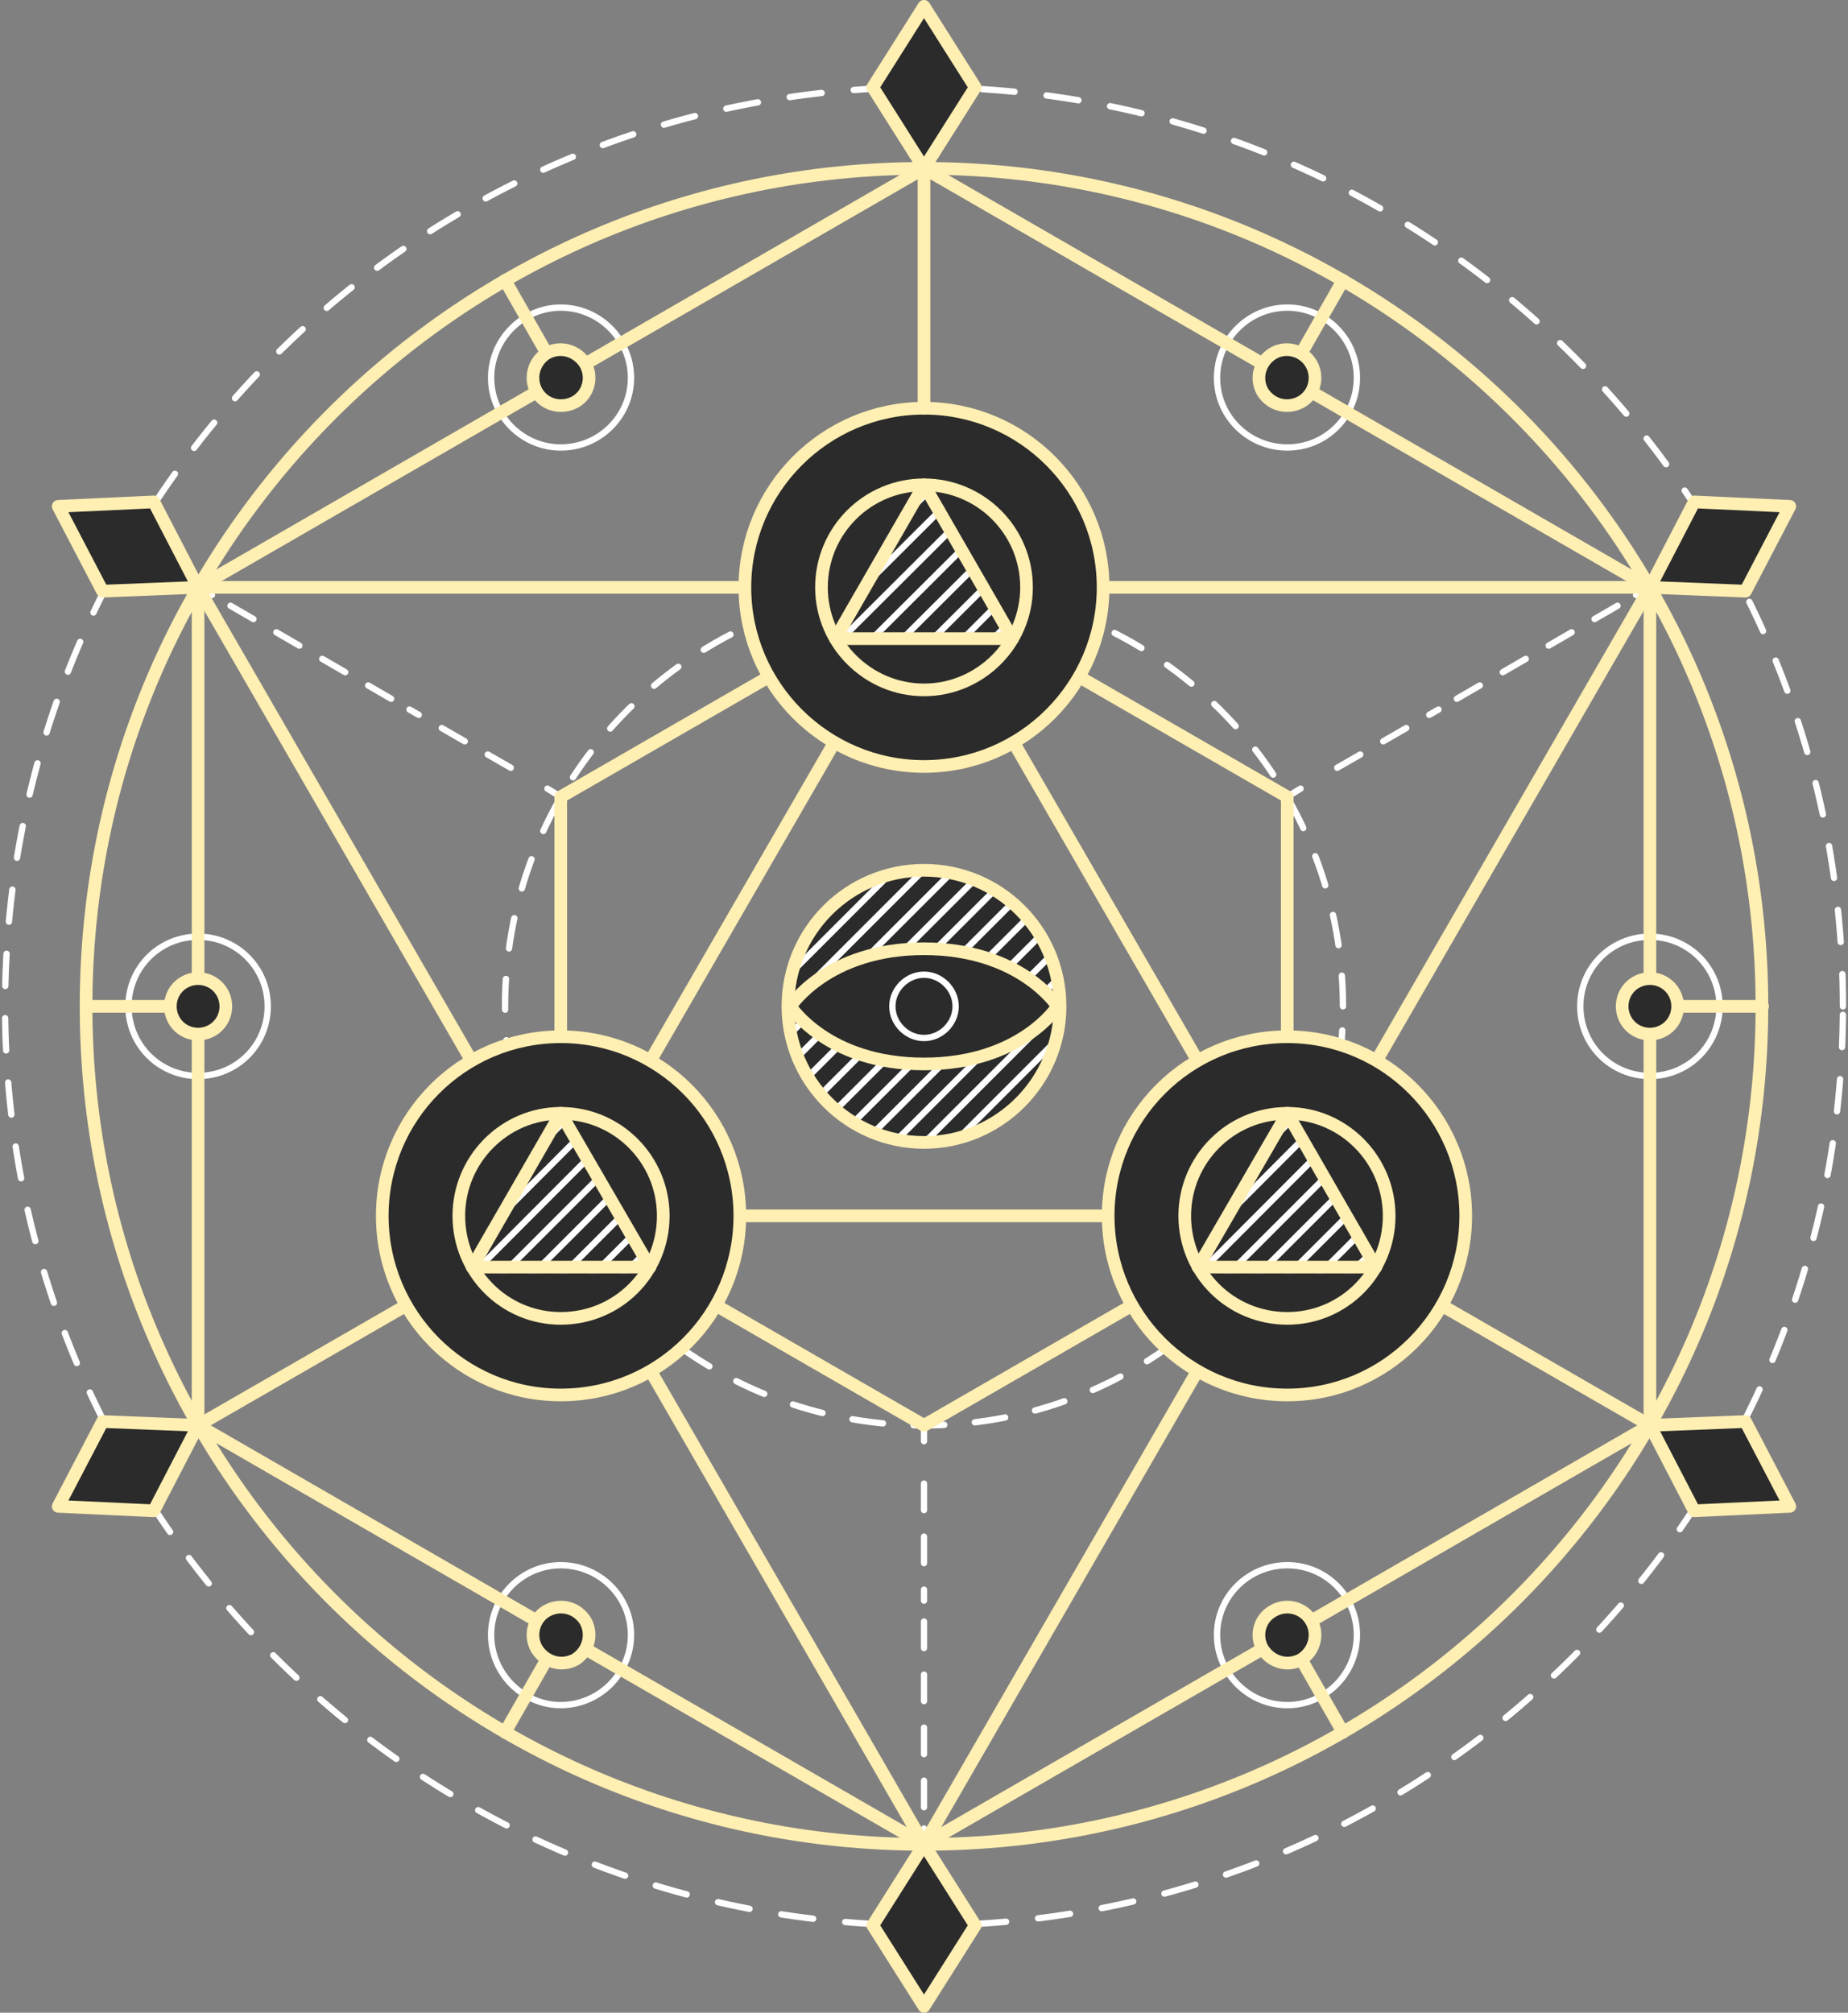 <?xml version="1.0" encoding="UTF-8"?> <svg xmlns="http://www.w3.org/2000/svg" width="292" height="318" viewBox="0 0 292 318" fill="none"><rect x="0" y="0" width="292" height="318" fill="#808080" stroke="none"/> <path d="M99.7 59.7C99.7 53.6 94.7 48.6 88.6 48.6C82.6 48.6 77.6 53.6 77.6 59.7C77.6 65.8 82.6 70.7 88.6 70.7C94.7 70.7 99.7 65.8 99.7 59.7Z" stroke="white" stroke-linecap="round" stroke-linejoin="round"></path> <path d="M42.3 159C42.3 152.9 37.4 148 31.3 148C25.2 148 20.3 152.9 20.3 159C20.3 165.1 25.2 170 31.3 170C37.4 170 42.3 165.1 42.3 159Z" stroke="white" stroke-linecap="round" stroke-linejoin="round"></path> <path d="M99.7 258.3C99.7 252.2 94.7 247.3 88.6 247.3C82.6 247.3 77.6 252.2 77.6 258.3C77.6 264.4 82.6 269.4 88.6 269.4C94.7 269.4 99.7 264.4 99.7 258.3Z" stroke="white" stroke-linecap="round" stroke-linejoin="round"></path> <path d="M214.4 258.3C214.4 252.2 209.5 247.3 203.4 247.3C197.3 247.3 192.3 252.2 192.3 258.3C192.3 264.4 197.3 269.4 203.4 269.4C209.5 269.4 214.4 264.4 214.4 258.3Z" stroke="white" stroke-linecap="round" stroke-linejoin="round"></path> <path d="M271.7 159C271.7 152.9 266.8 148 260.7 148C254.6 148 249.7 152.9 249.7 159C249.7 165.1 254.6 170 260.7 170C266.8 170 271.7 165.1 271.7 159Z" stroke="white" stroke-linecap="round" stroke-linejoin="round"></path> <path d="M214.4 59.7C214.4 53.6 209.5 48.6 203.4 48.6C197.3 48.6 192.3 53.6 192.3 59.7C192.3 65.8 197.3 70.7 203.4 70.7C209.5 70.7 214.4 65.8 214.4 59.7Z" stroke="white" stroke-linecap="round" stroke-linejoin="round"></path> <path d="M88.6 125.9L86.5 124.6" stroke="white" stroke-linecap="round" stroke-linejoin="round"></path> <path d="M80.7 121.3L64.7 112.1" stroke="white" stroke-linecap="round" stroke-linejoin="round" stroke-dasharray="4.19 4.19"></path> <path d="M61.8 110.4L36.4 95.7" stroke="white" stroke-linecap="round" stroke-linejoin="round" stroke-dasharray="4.19 4.19"></path> <path d="M33.5 94L31.3 92.8" stroke="white" stroke-linecap="round" stroke-linejoin="round"></path> <path d="M203.4 125.9L205.5 124.6" stroke="white" stroke-linecap="round" stroke-linejoin="round"></path> <path d="M211.3 121.3L227.3 112.1" stroke="white" stroke-linecap="round" stroke-linejoin="round" stroke-dasharray="4.19 4.19"></path> <path d="M230.2 110.4L255.6 95.7" stroke="white" stroke-linecap="round" stroke-linejoin="round" stroke-dasharray="4.19 4.19"></path> <path d="M258.5 94L260.7 92.8" stroke="white" stroke-linecap="round" stroke-linejoin="round"></path> <path d="M146 225.2V227.7" stroke="white" stroke-linecap="round" stroke-linejoin="round"></path> <path d="M146 234.4V252.9" stroke="white" stroke-linecap="round" stroke-linejoin="round" stroke-dasharray="4.19 4.19"></path> <path d="M146 256.2V285.6" stroke="white" stroke-linecap="round" stroke-linejoin="round" stroke-dasharray="4.19 4.19"></path> <path d="M146 288.9V291.4" stroke="white" stroke-linecap="round" stroke-linejoin="round"></path> <path d="M212.2 159C212.2 122.4 182.6 92.8 146 92.8C109.4 92.8 79.8 122.4 79.8 159C79.8 195.6 109.4 225.2 146 225.2C182.6 225.2 212.2 195.6 212.2 159Z" stroke="white" stroke-linecap="round" stroke-linejoin="round" stroke-dasharray="4.85 4.85"></path> <path d="M278.4 159C278.4 85.9 219.1 26.6 146 26.6C72.9 26.6 13.6 85.9 13.6 159C13.6 232.1 72.9 291.4 146 291.4C219.1 291.4 278.4 232.1 278.4 159Z" stroke="#FFEFB2" stroke-width="2" stroke-linecap="round" stroke-linejoin="round"></path> <path d="M260.7 225.2V92.8L146 26.6L31.3 92.8V225.2L146 291.4L260.7 225.2Z" stroke="#FFEFB2" stroke-width="2" stroke-linecap="round" stroke-linejoin="round"></path> <path d="M146 291.4L31.3 92.8H260.7L146 291.4Z" stroke="#FFEFB2" stroke-width="2" stroke-linecap="round" stroke-linejoin="round"></path> <path d="M203.4 192.1V125.9L146 92.8L88.6 125.9V192.1L146 225.2L203.4 192.1Z" stroke="#FFEFB2" stroke-width="2" stroke-linecap="round" stroke-linejoin="round"></path> <path d="M88.6 192.1H203.4L146 92.8L88.6 192.1Z" stroke="#FFEFB2" stroke-width="2" stroke-linecap="round" stroke-linejoin="round"></path> <path d="M116.9 192.1C116.9 176.5 104.3 163.8 88.6 163.8C73 163.8 60.4 176.5 60.4 192.1C60.4 207.7 73 220.4 88.6 220.4C104.3 220.4 116.9 207.7 116.9 192.1Z" fill="#2B2B2B"></path> <path d="M116.9 192.1C116.9 176.5 104.3 163.8 88.6 163.8C73 163.8 60.4 176.5 60.4 192.1C60.4 207.7 73 220.4 88.6 220.4C104.3 220.4 116.9 207.7 116.9 192.1Z" stroke="#FFEFB2" stroke-width="2" stroke-linecap="round" stroke-linejoin="round"></path> <path d="M104.8 192.1C104.8 183.2 97.6 175.9 88.6 175.9C79.7 175.9 72.5 183.2 72.5 192.1C72.5 201.1 79.7 208.3 88.6 208.3C97.6 208.3 104.8 201.1 104.8 192.1Z" stroke="#FFEFB2" stroke-width="2" stroke-linecap="round" stroke-linejoin="round"></path> <path d="M174.3 92.8C174.3 77.2 161.6 64.5 146 64.5C130.4 64.5 117.7 77.2 117.7 92.8C117.7 108.4 130.4 121.1 146 121.1C161.6 121.1 174.3 108.4 174.3 92.8Z" fill="#2B2B2B"></path> <path d="M174.3 92.8C174.3 77.2 161.6 64.5 146 64.5C130.4 64.5 117.7 77.2 117.7 92.8C117.7 108.4 130.4 121.1 146 121.1C161.6 121.1 174.3 108.4 174.3 92.8Z" stroke="#FFEFB2" stroke-width="2" stroke-linecap="round" stroke-linejoin="round"></path> <path d="M162.2 92.8C162.2 83.8 154.9 76.6 146 76.6C137.1 76.6 129.8 83.8 129.8 92.8C129.8 101.7 137.1 109 146 109C154.9 109 162.2 101.7 162.2 92.8Z" stroke="#FFEFB2" stroke-width="2" stroke-linecap="round" stroke-linejoin="round"></path> <path d="M231.6 192.1C231.6 176.5 219 163.8 203.4 163.8C187.7 163.8 175.1 176.5 175.1 192.1C175.1 207.7 187.7 220.4 203.4 220.4C219 220.4 231.6 207.7 231.6 192.1Z" fill="#2B2B2B"></path> <path d="M231.6 192.1C231.6 176.5 219 163.8 203.4 163.8C187.7 163.8 175.1 176.5 175.1 192.1C175.1 207.7 187.7 220.4 203.4 220.4C219 220.4 231.6 207.7 231.6 192.1Z" stroke="#FFEFB2" stroke-width="2" stroke-linecap="round" stroke-linejoin="round"></path> <path d="M219.5 192.1C219.5 183.2 212.3 175.9 203.4 175.9C194.4 175.9 187.2 183.2 187.2 192.1C187.2 201.1 194.4 208.3 203.4 208.3C212.3 208.3 219.5 201.1 219.5 192.1Z" stroke="#FFEFB2" stroke-width="2" stroke-linecap="round" stroke-linejoin="round"></path> <path d="M291.2 159C291.2 78.8 226.2 13.8 146 13.8C65.8 13.8 0.8 78.8 0.8 159C0.8 239.2 65.8 304.2 146 304.2C226.2 304.2 291.2 239.2 291.2 159Z" stroke="white" stroke-linecap="round" stroke-linejoin="round" stroke-dasharray="5.09 5.09"></path> <path d="M146 1L137.9 13.8L146 26.6L154.1 13.8L146 1Z" fill="#2B2B2B"></path> <path d="M146 1L137.9 13.8L146 26.6L154.1 13.8L146 1Z" stroke="#FFEFB2" stroke-width="2" stroke-linecap="round" stroke-linejoin="round"></path> <path d="M9.2 80L16.2 93.4L31.3 92.8L24.3 79.3L9.2 80Z" fill="#2B2B2B"></path> <path d="M9.2 80L16.2 93.4L31.3 92.8L24.3 79.3L9.2 80Z" stroke="#FFEFB2" stroke-width="2" stroke-linecap="round" stroke-linejoin="round"></path> <path d="M9.2 238L24.3 238.7L31.3 225.2L16.2 224.6L9.2 238Z" fill="#2B2B2B"></path> <path d="M9.2 238L24.3 238.7L31.3 225.2L16.2 224.6L9.2 238Z" stroke="#FFEFB2" stroke-width="2" stroke-linecap="round" stroke-linejoin="round"></path> <path d="M146 317L154.1 304.2L146 291.4L137.9 304.2L146 317Z" fill="#2B2B2B"></path> <path d="M146 317L154.1 304.2L146 291.4L137.9 304.2L146 317Z" stroke="#FFEFB2" stroke-width="2" stroke-linecap="round" stroke-linejoin="round"></path> <path d="M282.8 238L275.8 224.6L260.7 225.2L267.7 238.7L282.8 238Z" fill="#2B2B2B"></path> <path d="M282.8 238L275.8 224.6L260.7 225.2L267.7 238.7L282.8 238Z" stroke="#FFEFB2" stroke-width="2" stroke-linecap="round" stroke-linejoin="round"></path> <path d="M282.8 80L267.7 79.3L260.7 92.8L275.8 93.4L282.8 80Z" fill="#2B2B2B"></path> <path d="M282.8 80L267.7 79.3L260.7 92.8L275.8 93.4L282.8 80Z" stroke="#FFEFB2" stroke-width="2" stroke-linecap="round" stroke-linejoin="round"></path> <path d="M146 64.5V26.6" stroke="#FFEFB2" stroke-width="2" stroke-linecap="round" stroke-linejoin="round"></path> <path d="M64.1 206.3L31.3 225.2" stroke="#FFEFB2" stroke-width="2" stroke-linecap="round" stroke-linejoin="round"></path> <path d="M227.9 206.3L260.7 225.2" stroke="#FFEFB2" stroke-width="2" stroke-linecap="round" stroke-linejoin="round"></path> <path d="M167.5 159C167.5 147.1 157.9 137.5 146 137.5C134.1 137.5 124.5 147.1 124.5 159C124.5 170.8 134.1 180.5 146 180.5C157.9 180.5 167.5 170.8 167.5 159Z" fill="#2B2B2B"></path> <mask id="mask0_164_343" style="mask-type:luminance" maskUnits="userSpaceOnUse" x="124" y="137" width="44" height="44"> <path d="M167.46 159C167.46 147.15 157.85 137.54 146 137.54C134.15 137.54 124.54 147.15 124.54 159C124.54 170.85 134.15 180.46 146 180.46C157.85 180.46 167.46 170.85 167.46 159Z" fill="white"></path> </mask> <g mask="url(#mask0_164_343)"> <path d="M156.3 136.7L123.7 169.3" stroke="white" stroke-linecap="round" stroke-linejoin="round"></path> <path d="M158.7 139.1L126.1 171.7" stroke="white" stroke-linecap="round" stroke-linejoin="round"></path> <path d="M153.9 134.3L121.3 166.9" stroke="white" stroke-linecap="round" stroke-linejoin="round"></path> <path d="M151.5 131.9L118.9 164.5" stroke="white" stroke-linecap="round" stroke-linejoin="round"></path> <path d="M149.1 129.6L116.6 162.1" stroke="white" stroke-linecap="round" stroke-linejoin="round"></path> <path d="M161.1 141.5L128.5 174.1" stroke="white" stroke-linecap="round" stroke-linejoin="round"></path> <path d="M163.5 143.9L130.9 176.5" stroke="white" stroke-linecap="round" stroke-linejoin="round"></path> <path d="M165.9 146.3L133.3 178.9" stroke="white" stroke-linecap="round" stroke-linejoin="round"></path> <path d="M168.3 148.7L135.7 181.3" stroke="white" stroke-linecap="round" stroke-linejoin="round"></path> <path d="M170.7 151.1L138.1 183.7" stroke="white" stroke-linecap="round" stroke-linejoin="round"></path> <path d="M173.1 153.5L140.5 186.1" stroke="white" stroke-linecap="round" stroke-linejoin="round"></path> <path d="M175.4 155.9L142.9 188.4" stroke="white" stroke-linecap="round" stroke-linejoin="round"></path> </g> <path d="M167.5 159C167.5 147.1 157.9 137.5 146 137.5C134.1 137.5 124.5 147.1 124.5 159C124.5 170.8 134.1 180.5 146 180.5C157.9 180.5 167.5 170.8 167.5 159Z" stroke="#FFEFB2" stroke-width="2" stroke-linecap="round" stroke-linejoin="round"></path> <path d="M167.1 159C167.1 159 161.3 168.1 146 168.1C130.7 168.1 124.9 159 124.9 159C124.9 159 130.7 149.9 146 149.9C161.3 149.9 167.1 159 167.1 159Z" fill="#2B2B2B"></path> <path d="M167.1 159C167.1 159 161.3 168.1 146 168.1C130.7 168.1 124.9 159 124.9 159C124.9 159 130.7 149.9 146 149.9C161.3 149.9 167.1 159 167.1 159Z" stroke="#FFEFB2" stroke-width="2" stroke-linecap="round" stroke-linejoin="round"></path> <path d="M151 159C151 156.3 148.7 154 146 154C143.3 154 141 156.3 141 159C141 161.7 143.3 164 146 164C148.7 164 151 161.7 151 159Z" stroke="white" stroke-linecap="round" stroke-linejoin="round"></path> <path d="M160 100.9L146 76.6L132 100.9H160Z" fill="#2B2B2B"></path> <mask id="mask1_164_343" style="mask-type:luminance" maskUnits="userSpaceOnUse" x="131" y="76" width="30" height="25"> <path d="M160.02 100.87L146 76.58L131.98 100.87H160.02Z" fill="white"></path> </mask> <g mask="url(#mask1_164_343)"> <path d="M157.1 72.1L124.5 104.6" stroke="white" stroke-linecap="round" stroke-linejoin="round"></path> <path d="M159.5 74.5L126.9 107" stroke="white" stroke-linecap="round" stroke-linejoin="round"></path> <path d="M154.7 69.7L122.1 102.2" stroke="white" stroke-linecap="round" stroke-linejoin="round"></path> <path d="M152.3 67.3L119.7 99.8" stroke="white" stroke-linecap="round" stroke-linejoin="round"></path> <path d="M149.9 64.9L117.3 97.4" stroke="white" stroke-linecap="round" stroke-linejoin="round"></path> <path d="M161.9 76.9L129.3 109.4" stroke="white" stroke-linecap="round" stroke-linejoin="round"></path> <path d="M164.3 79.3L131.7 111.8" stroke="white" stroke-linecap="round" stroke-linejoin="round"></path> <path d="M166.7 81.7L134.1 114.2" stroke="white" stroke-linecap="round" stroke-linejoin="round"></path> <path d="M169.1 84L136.5 116.6" stroke="white" stroke-linecap="round" stroke-linejoin="round"></path> <path d="M171.4 86.4L138.9 119" stroke="white" stroke-linecap="round" stroke-linejoin="round"></path> <path d="M173.8 88.8L141.3 121.4" stroke="white" stroke-linecap="round" stroke-linejoin="round"></path> <path d="M176.2 91.2L143.7 123.8" stroke="white" stroke-linecap="round" stroke-linejoin="round"></path> </g> <path d="M160 100.9L146 76.6L132 100.9H160Z" stroke="#FFEFB2" stroke-width="2" stroke-linecap="round" stroke-linejoin="round"></path> <path d="M102.7 200.2L88.6 175.9L74.6 200.2H102.7Z" fill="#2B2B2B"></path> <mask id="mask2_164_343" style="mask-type:luminance" maskUnits="userSpaceOnUse" x="74" y="175" width="29" height="26"> <path d="M102.67 200.21L88.65 175.92L74.62 200.21H102.67Z" fill="white"></path> </mask> <g mask="url(#mask2_164_343)"> <path d="M99.7 171.4L67.2 204" stroke="white" stroke-linecap="round" stroke-linejoin="round"></path> <path d="M102.1 173.8L69.6 206.4" stroke="white" stroke-linecap="round" stroke-linejoin="round"></path> <path d="M97.3 169L64.8 201.6" stroke="white" stroke-linecap="round" stroke-linejoin="round"></path> <path d="M94.9 166.6L62.4 199.2" stroke="white" stroke-linecap="round" stroke-linejoin="round"></path> <path d="M92.5 164.2L60 196.8" stroke="white" stroke-linecap="round" stroke-linejoin="round"></path> <path d="M104.5 176.2L72 208.7" stroke="white" stroke-linecap="round" stroke-linejoin="round"></path> <path d="M106.9 178.6L74.4 211.1" stroke="white" stroke-linecap="round" stroke-linejoin="round"></path> <path d="M109.3 181L76.8 213.5" stroke="white" stroke-linecap="round" stroke-linejoin="round"></path> <path d="M111.7 183.4L79.2 215.9" stroke="white" stroke-linecap="round" stroke-linejoin="round"></path> <path d="M114.1 185.8L81.5 218.3" stroke="white" stroke-linecap="round" stroke-linejoin="round"></path> <path d="M116.5 188.2L83.9 220.7" stroke="white" stroke-linecap="round" stroke-linejoin="round"></path> <path d="M118.9 190.6L86.3 223.1" stroke="white" stroke-linecap="round" stroke-linejoin="round"></path> </g> <path d="M102.7 200.2L88.6 175.9L74.6 200.2H102.7Z" stroke="#FFEFB2" stroke-width="2" stroke-linecap="round" stroke-linejoin="round"></path> <path d="M217.4 200.2L203.4 175.9L189.3 200.2H217.4Z" fill="#2B2B2B"></path> <mask id="mask3_164_343" style="mask-type:luminance" maskUnits="userSpaceOnUse" x="189" y="175" width="29" height="26"> <path d="M217.38 200.21L203.35 175.92L189.33 200.21H217.38Z" fill="white"></path> </mask> <g mask="url(#mask3_164_343)"> <path d="M214.4 171.4L181.9 204" stroke="white" stroke-linecap="round" stroke-linejoin="round"></path> <path d="M216.8 173.8L184.3 206.4" stroke="white" stroke-linecap="round" stroke-linejoin="round"></path> <path d="M212 169L179.5 201.6" stroke="white" stroke-linecap="round" stroke-linejoin="round"></path> <path d="M209.6 166.6L177.1 199.2" stroke="white" stroke-linecap="round" stroke-linejoin="round"></path> <path d="M207.2 164.2L174.7 196.8" stroke="white" stroke-linecap="round" stroke-linejoin="round"></path> <path d="M219.2 176.2L186.7 208.7" stroke="white" stroke-linecap="round" stroke-linejoin="round"></path> <path d="M221.6 178.6L189.1 211.1" stroke="white" stroke-linecap="round" stroke-linejoin="round"></path> <path d="M224 181L191.5 213.5" stroke="white" stroke-linecap="round" stroke-linejoin="round"></path> <path d="M226.4 183.4L193.9 215.9" stroke="white" stroke-linecap="round" stroke-linejoin="round"></path> <path d="M228.8 185.8L196.2 218.3" stroke="white" stroke-linecap="round" stroke-linejoin="round"></path> <path d="M231.2 188.2L198.6 220.7" stroke="white" stroke-linecap="round" stroke-linejoin="round"></path> <path d="M233.6 190.6L201 223.1" stroke="white" stroke-linecap="round" stroke-linejoin="round"></path> </g> <path d="M217.4 200.2L203.4 175.9L189.3 200.2H217.4Z" stroke="#FFEFB2" stroke-width="2" stroke-linecap="round" stroke-linejoin="round"></path> <path d="M13.6 159H31.3" stroke="#FFEFB2" stroke-width="2" stroke-linecap="round" stroke-linejoin="round"></path> <path d="M79.8 273.7L88.6 258.3" stroke="#FFEFB2" stroke-width="2" stroke-linecap="round" stroke-linejoin="round"></path> <path d="M212.2 273.7L203.4 258.3" stroke="#FFEFB2" stroke-width="2" stroke-linecap="round" stroke-linejoin="round"></path> <path d="M278.5 159H260.7" stroke="#FFEFB2" stroke-width="2" stroke-linecap="round" stroke-linejoin="round"></path> <path d="M212.2 44.3L203.4 59.7" stroke="#FFEFB2" stroke-width="2" stroke-linecap="round" stroke-linejoin="round"></path> <path d="M79.8 44.3L88.6 59.7" stroke="#FFEFB2" stroke-width="2" stroke-linecap="round" stroke-linejoin="round"></path> <path d="M92.5 57.5C91.2 55.4 88.6 54.6 86.4 55.8C84.3 57.1 83.6 59.8 84.8 61.9C86 64 88.7 64.7 90.9 63.5C93 62.3 93.7 59.6 92.5 57.5Z" fill="#2B2B2B"></path> <path d="M92.5 57.5C91.2 55.4 88.6 54.6 86.4 55.8C84.3 57.1 83.6 59.8 84.8 61.9C86 64 88.7 64.7 90.9 63.5C93 62.3 93.7 59.6 92.5 57.5Z" stroke="#FFEFB2" stroke-width="2" stroke-linecap="round" stroke-linejoin="round"></path> <path d="M35.1 156.8C33.9 154.7 31.2 154 29.1 155.2C27 156.4 26.3 159.1 27.5 161.2C28.7 163.3 31.4 164 33.5 162.8C35.6 161.6 36.3 158.9 35.1 156.8Z" fill="#2B2B2B"></path> <path d="M35.1 156.8C33.9 154.7 31.2 154 29.1 155.2C27 156.4 26.3 159.1 27.5 161.2C28.7 163.3 31.4 164 33.5 162.8C35.6 161.6 36.3 158.9 35.1 156.8Z" stroke="#FFEFB2" stroke-width="2" stroke-linecap="round" stroke-linejoin="round"></path> <path d="M92.5 256.1C91.2 254 88.6 253.3 86.4 254.5C84.3 255.7 83.6 258.4 84.8 260.5C86.1 262.6 88.7 263.4 90.9 262.2C93 260.9 93.7 258.2 92.5 256.1Z" fill="#2B2B2B"></path> <path d="M92.5 256.1C91.2 254 88.6 253.3 86.4 254.5C84.3 255.7 83.6 258.4 84.8 260.5C86.1 262.6 88.7 263.4 90.9 262.2C93 260.9 93.7 258.2 92.5 256.1Z" stroke="#FFEFB2" stroke-width="2" stroke-linecap="round" stroke-linejoin="round"></path> <path d="M207.2 256.1C206 254 203.3 253.3 201.2 254.5C199 255.7 198.3 258.4 199.5 260.5C200.8 262.6 203.4 263.4 205.6 262.2C207.7 260.9 208.4 258.2 207.2 256.1Z" fill="#2B2B2B"></path> <path d="M207.2 256.1C206 254 203.3 253.3 201.2 254.5C199 255.7 198.3 258.4 199.5 260.5C200.8 262.6 203.4 263.4 205.6 262.2C207.7 260.9 208.4 258.2 207.2 256.1Z" stroke="#FFEFB2" stroke-width="2" stroke-linecap="round" stroke-linejoin="round"></path> <path d="M264.5 156.8C263.3 154.7 260.6 154 258.5 155.2C256.4 156.4 255.7 159.1 256.9 161.2C258.1 163.3 260.8 164 262.9 162.8C265 161.6 265.7 158.9 264.5 156.8Z" fill="#2B2B2B"></path> <path d="M264.5 156.8C263.3 154.7 260.6 154 258.5 155.2C256.4 156.4 255.7 159.1 256.9 161.2C258.1 163.3 260.8 164 262.9 162.8C265 161.6 265.7 158.9 264.5 156.8Z" stroke="#FFEFB2" stroke-width="2" stroke-linecap="round" stroke-linejoin="round"></path> <path d="M207.2 57.5C206 55.4 203.3 54.6 201.2 55.8C199 57.1 198.3 59.8 199.5 61.9C200.8 64 203.4 64.7 205.6 63.5C207.7 62.3 208.4 59.6 207.2 57.5Z" fill="#2B2B2B"></path> <path d="M207.2 57.5C206 55.4 203.3 54.6 201.2 55.8C199 57.1 198.3 59.8 199.5 61.9C200.8 64 203.4 64.7 205.6 63.5C207.7 62.3 208.4 59.6 207.2 57.5Z" stroke="#FFEFB2" stroke-width="2" stroke-linecap="round" stroke-linejoin="round"></path> </svg> 